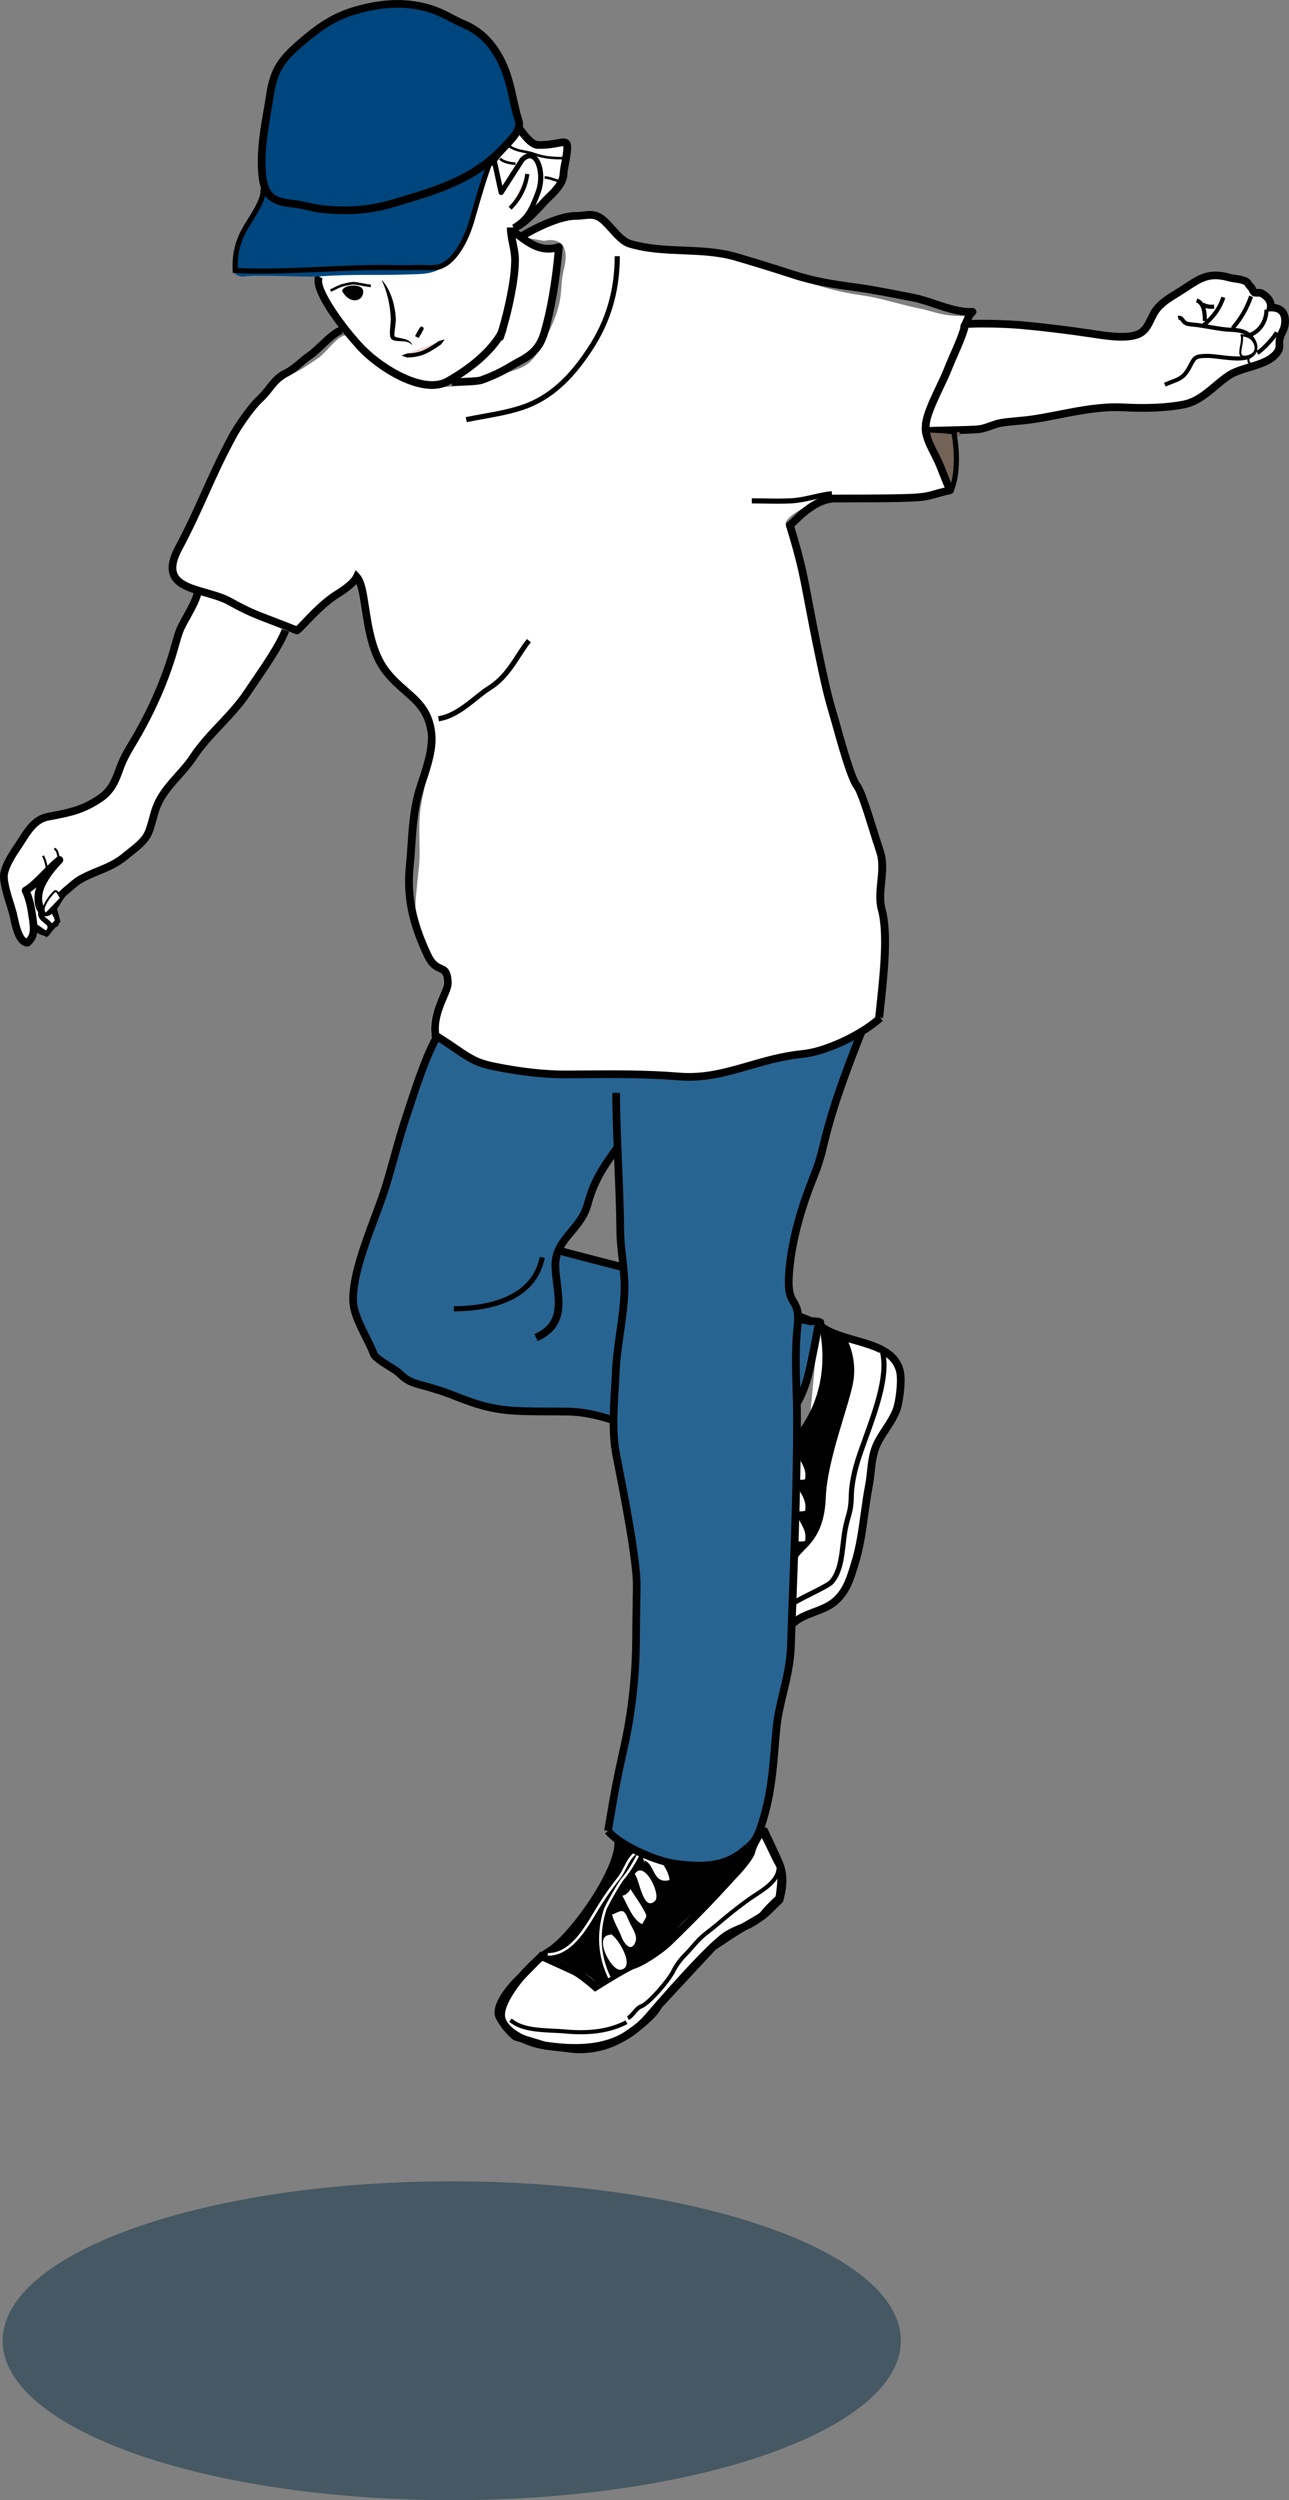<svg xmlns="http://www.w3.org/2000/svg" id="_&#x30EC;&#x30A4;&#x30E4;&#x30FC;_1" data-name="&#x30EC;&#x30A4;&#x30E4;&#x30FC;_1" viewBox="0 0 501.88 972.91"><rect x="0" y="0" width="501.88" height="972.91" fill="#808080" stroke="none"/><defs><style>      .cls-1 {        fill: #286492;      }      .cls-2 {        fill: #fff;      }      .cls-3 {        fill: #455863;      }      .cls-4 {        fill: #f1d6cf;      }      .cls-5 {        fill: #00467e;      }      .cls-6 {        fill: #736357;      }    </style></defs><g id="_&#x5DE6;&#x9774;" data-name="&#x5DE6;&#x9774;"><g><path class="cls-2" d="M210.8,761.23s9.93,4.48,12.73,5.81c2.8,1.33,8.27,6.13,8.27,6.13,0,0,12.27-7.73,14.93-8.54,2.67-.8,9.73-5.07,13.87-9.07s11.07-10.93,14.53-14.53c3.47-3.6,10.67-11.47,10.67-11.47,0,0,6.27-6.53,6.8-9.2.53-2.67,4-8,4-8l1.07.27s4.64,9.87,6,13.07c1.36,3.2-.27,12.93-.27,12.93-9.84,9.25-3.73,5.33-8.8,8.27-4.99,2.89-9.81,5.94-9.81,5.94l-7.12,4.73-21.33,22.93s-1.6,4.4-12.8,11.73c-10.33,6.76-20.8,5.07-20.8,5.07l-10.27-1.2-11.87-3.6s-3.73-3.06-6.13-7.6c-2.4-4.53,6.27-13.46,6.27-13.46l10.07-10.21Z"></path><path d="M225.84,798.99c-2.04,0-3.3-.2-3.35-.21l-10.46-1.25-12.15-3.69-.23-.19c-.16-.13-3.99-3.31-6.51-8.06-2.83-5.34,5.55-14.22,6.51-15.21l10.81-10.96.95.43c.41.18,9.98,4.5,12.76,5.82,2.29,1.09,6.08,4.2,7.76,5.63,3.07-1.92,11.94-7.38,14.36-8.11,2.44-.73,9.35-4.92,13.26-8.71,4.15-4.01,11.06-10.92,14.49-14.5,3.41-3.54,10.57-11.36,10.64-11.44,2.5-2.61,6.13-6.94,6.44-8.48.57-2.87,3.84-7.96,4.21-8.53l.58-.9,2.8.71.3.64c.19.4,4.67,9.93,6.02,13.12,1.48,3.5,0,12.73-.17,13.77l-.08.5-.37.35c-5.08,4.77-5.76,5.91-5.99,6.28-.4.66-.67.81-1.8,1.46-.32.18-.73.42-1.28.73-4.91,2.84-9.71,5.88-9.76,5.91l-6.95,4.61-21.04,22.62c-.59,1.25-3.23,5.6-13.25,12.15-7.31,4.79-14.74,5.5-18.51,5.5ZM212.77,794.63l10.13,1.19c.07.01,1.16.18,2.94.18,3.44,0,10.21-.65,16.87-5.01,10.43-6.83,12.21-10.98,12.22-11.02l.1-.25.2-.23,21.46-23.06,7.27-4.83c.08-.05,4.93-3.12,9.89-5.99.56-.32.98-.56,1.3-.75.31-.18.59-.34.73-.42.42-.68,1.3-1.99,6.12-6.54.57-3.67,1.11-9.66.29-11.61-1.03-2.42-4.01-8.82-5.33-11.64-1.11,1.85-2.59,4.55-2.88,6.02-.59,2.95-6.09,8.8-7.19,9.94-.05.05-7.23,7.9-10.67,11.47-3.46,3.59-10.4,10.54-14.57,14.57-4.1,3.96-11.38,8.5-14.48,9.42-1.8.54-9.89,5.42-14.56,8.37l-.95.6-.84-.74c-1.48-1.3-5.78-4.89-7.92-5.91-2.24-1.07-9.2-4.22-11.75-5.37l-9.34,9.47c-3.27,3.38-7.31,9.25-6.01,11.71,1.91,3.62,4.75,6.26,5.54,6.96l11.44,3.47Z"></path></g><path d="M292.47,717.84c1.11,4.33-12.49,16.01-15.34,19.47-4.25,5.19-10.02,8.71-14.12,13.93-4.07,5.18-6.86,10.06-13.37,11.69-6.48,1.61-11.37,5.91-17.23,9.14-1.66-2.94-7.02-5.45-9.88-7.04-3.41-1.9-8.39-3.74-12.2-3.72,0,0,3.6-1.47,6.53-4,2.93-2.54,10.13-12,11.47-13.87,1.33-1.87,5.73-7.73,8-13.34,2.27-5.6,4.67-11.6,4.67-11.6l1.47-2.8s22.13,9.87,27.07,9.33c4.93-.54,20.93-6.4,22.4-7.87,1.04-1.04.87-.26.68.28-.07.21-.15.39-.15.39Z"></path><path d="M224.03,798.44c-3.75,0-7.83-.33-12.31-.98-7.01-1.01-17.6-5.8-18.08-12.85-.54-7.9,12.52-22.52,19.16-26.36,8.57-4.95,27.11-30.99,26.44-41.65l2.99-.19c.76,12.01-18.38,38.92-27.93,44.44-6.49,3.75-18.1,17.31-17.67,23.55.34,4.91,9.26,9.18,15.52,10.09,19,2.75,30.43-.44,39.46-11,2.4-2.8,23.64-27.52,30.74-31.86,1.99-1.22,3.78-1.96,5.51-2.69,1.9-.79,3.69-1.55,5.62-2.87q3.32-2.27,6.62-5.51c.58-.57,1.26-1.24,2.08-2.04,1.44-5.48,1.31-9.92-.36-12.87-1.04-1.84-1.9-3.66-2.73-5.43-1.11-2.36-2.16-4.6-3.63-6.91l2.53-1.62c1.58,2.48,2.72,4.9,3.82,7.25.84,1.79,1.63,3.48,2.62,5.22,2.14,3.78,2.33,9.01.54,15.54-.07.26-.21.49-.4.68-.95.92-1.72,1.68-2.37,2.32-3.46,3.4-3.53,3.45-7.03,5.85-2.18,1.49-4.2,2.34-6.16,3.16-1.63.68-3.31,1.39-5.11,2.48-5.45,3.33-21.44,21.21-30.02,31.25-7.62,8.91-16.71,13-29.86,13Z"></path><path class="cls-2" d="M236.82,769.79c-4.05-8.42-4.65-17.38-1.77-26.64.59-1.88,5.7-10.75,6.91-12.16,2.08-2.44,3.85-5.17,5.94-9.11l.88.47c-2.12,4.01-3.94,6.79-6.06,9.29-1.13,1.34-6.16,10.05-6.71,11.81-2.8,9.01-2.22,17.73,1.72,25.91l-.9.43Z"></path><path class="cls-2" d="M213.46,761.01c-.07,0-.13,0-.2,0l.02-1c8.31.14,13.79-9.01,17.79-15.69l.76-1.26c2.74-4.53,5.64-8.71,8.63-12.44.99-1.23,1.72-2.68,2.44-4.09,1.03-2.02,2.1-4.12,3.93-5.6l.63.78c-1.66,1.35-2.64,3.26-3.66,5.28-.74,1.45-1.5,2.95-2.55,4.26-2.96,3.7-5.84,7.85-8.55,12.34l-.76,1.26c-3.87,6.45-9.7,16.18-18.46,16.18Z"></path><path d="M226.07,791.6c-1.98,0-4.05-.1-6.21-.3-1.45-.13-2.98-.21-4.6-.28-5.94-.28-12.67-.6-17.04-4.3l1.03-1.22c3.96,3.35,10.12,3.64,16.08,3.93,1.64.08,3.18.15,4.67.29,9.71.9,17.41-.25,23.55-3.51l.75,1.41c-5.04,2.67-11.04,3.99-18.23,3.99Z"></path><g id="_&#x9774;&#x3072;&#x3082;" data-name="&#x9774;&#x3072;&#x3082;"><path class="cls-2" d="M237.93,752.9c-7.36-.12-.07,14.03,3.6,13.61,6.38-.72-1.24-13.14-4-14.01"></path><path class="cls-2" d="M238.33,744.9c.43,2.64,2.63,6.03,3.61,8.7.99,2.7,3.85,6.45,5.5,2.01.95-2.55-1.64-5.84-2.49-7.91-2.09-5.07-2.36-4.54-6.22-2.8-.1.4.07-.39,0,0"></path><path class="cls-2" d="M242.33,737.71c1.81,3.14,4,9.46,7.73,11.06,1.87-3.62,2.25-2.54.18-6.24-1.46-2.62-3.28-4.99-4.81-7.49-.36,1.34-1.33,1.6-1.9,2.27"></path><path class="cls-2" d="M247.13,729.3c1.73,1.46,3.2,14.99,7.94,10.39,2.46-2.39-4.39-16.33-7.94-10.39"></path><path class="cls-2" d="M250.88,723.93c4.12,1.42,3.27,9.47,9.8,7.67-.15-3.72-4.61-9.41-7.71-12.24-2.68.93-3.54,3.6-1.54,5.6"></path></g></g><g id="_&#x53F3;&#x9774;" data-name="&#x53F3;&#x9774;"><g><path class="cls-2" d="M318.73,515.3c8.4,7.79,28.24,5.55,31.6,18.02.92,3.41.03,10.24-.76,13.58-1.27,5.41-6.07,10.37-8.31,15.46-2.24,5.1-1.91,10.34-2.95,15.71-2,10.34-2.4,20.62-5.56,30.62-1.73,5.48-3.18,10.88-8.13,14.8-4.96,3.92-12.23,4.12-16.69,9"></path><path d="M309.04,633.52l-2.21-2.02c2.72-2.98,6.29-4.33,9.74-5.63,2.63-.99,5.11-1.93,7.13-3.53,4.29-3.39,5.76-8.08,7.31-13.05l.32-1.02c1.98-6.26,2.84-12.54,3.76-19.18.51-3.68,1.03-7.49,1.76-11.27.34-1.78.54-3.61.73-5.37.37-3.49.76-7.1,2.32-10.67.97-2.2,2.37-4.36,3.74-6.45,1.87-2.86,3.79-5.82,4.48-8.75.83-3.52,1.55-9.94.77-12.85-1.77-6.58-8.94-8.62-16.52-10.78-5.39-1.53-10.97-3.12-14.65-6.53l2.04-2.2c3.15,2.92,8.38,4.41,13.43,5.85,8.05,2.29,16.38,4.66,18.59,12.88,1.06,3.92-.04,11.34-.74,14.31-.81,3.45-2.88,6.63-4.89,9.71-1.36,2.08-2.64,4.04-3.5,6.02-1.37,3.14-1.72,6.36-2.08,9.78-.2,1.82-.4,3.71-.77,5.62-.72,3.7-1.23,7.47-1.74,11.12-.89,6.47-1.81,13.17-3.87,19.67l-.32,1.02c-1.62,5.18-3.3,10.54-8.31,14.51-2.38,1.89-5.2,2.95-7.93,3.98-3.26,1.24-6.34,2.4-8.58,4.85Z"></path></g><g><path class="cls-2" d="M343.13,524.5c4.5,12.19-6.59,34.2-9.78,45.99-1.1,4.07-1.83,7.84-1.93,12.31-.1,4.86-.96,6.25-1.97,10.47-1.79,7.44-.92,16.98-5.79,22.43-1.48,1.65-12.77,6.6-14.4,8"></path><path d="M309.92,624.46l-1.3-1.52c.78-.67,2.94-1.77,6.4-3.51,3.04-1.53,7.21-3.63,7.91-4.4,3.11-3.48,3.75-8.99,4.37-14.33.3-2.58.61-5.24,1.19-7.67.28-1.15.54-2.09.78-2.94.63-2.25,1.09-3.88,1.16-7.31.08-4.03.67-7.79,1.96-12.55.83-3.09,2.22-6.91,3.68-10.95,4.16-11.47,9.33-25.74,6.12-34.43l1.88-.69c3.46,9.37-1.85,24.03-6.12,35.8-1.45,4-2.82,7.78-3.63,10.79-1.25,4.6-1.81,8.21-1.89,12.07-.08,3.68-.59,5.5-1.24,7.81-.24.83-.49,1.75-.76,2.87-.56,2.31-.86,4.91-1.15,7.43-.66,5.65-1.33,11.49-4.87,15.43-.88.98-3.94,2.56-8.5,4.85-2.51,1.26-5.36,2.7-5.99,3.24Z"></path></g><path d="M310.87,556.77c9.76-13.01,11.2-29.06,7.44-43.07l11.76,8.13s3.73,6.93,2.13,16c-1.6,9.07-10.13,30.4-10.67,44.8-.53,14.4-6.46,18.32-10.13,22.4-1.83,2.04-3.43,8.44-1.6,6.4l1.07-54.67Z"></path><g><path class="cls-2" d="M309.2,587.71c2.19,5.06,5.1,7.45,4.27,11.94-6.63,1.67-9.17-6.71-9.99-12.58,1.31-.13,3.12-.47,4.43-.12"></path><path class="cls-2" d="M309.2,575.97c2.19,5.07,5.1,7.45,4.27,11.94-6.63,1.67-9.17-6.71-9.99-12.58,1.31-.13,3.12-.47,4.43-.11"></path><path class="cls-2" d="M309.2,563.71c2.19,5.06,5.1,7.45,4.27,11.94-6.63,1.67-9.17-6.71-9.99-12.58,1.31-.13,3.12-.47,4.43-.12"></path></g></g><g><g><path class="cls-1" d="M304.33,511.7l10.8,2.4c6.73,0,3.6,1.2,3.6,1.2,0,0-2.15,11.91-3.69,18.42-2.67,11.33-7.33,16-7.33,16l-3.38-38.02Z"></path><path d="M306.5,553.06l-3.85-43.26,12.64,2.81c3.68,0,5.35.29,5.63,1.82.05.29.12,1.17-.85,1.85-.49,2.67-2.26,12.23-3.57,17.79-2.73,11.61-7.53,16.51-7.73,16.72l-2.27,2.27ZM306.01,513.61l2.84,31.99c1.47-2.45,3.37-6.43,4.73-12.22,1.31-5.56,3.1-15.21,3.56-17.73-.48-.03-1.11-.05-1.93-.05l-.41-.04-8.8-1.96Z"></path></g><path id="_&#x30D1;&#x30F3;&#x30C4;" data-name="&#x30D1;&#x30F3;&#x30C4;" class="cls-1" d="M316.53,459.1c5.8-14.36,2-14.4,18.8-56.8l-39.2,3.6-125.2-2.8c-4.8,6.4-10.69,25.76-12.6,31.35-3.07,9.01-5.51,19-8.2,27.85-3.86,12.7-13.11,31.88-12.82,44.78.15,6.78,5.76,14.66,8.02,20.8.77,2.1,8.3,5.94,9.6,7.22,5.94,5.84,7.4,3.28,23.2,9.6,16,6.4,22.43,5.36,42.4,5.6,5.49.06,5.69-1.62,14.3,1l4.1,1.2c-.57,2-.07,10.01.82,14.62,1.92,9.87,8.17,40.71,7.98,51.18-.82,45.62.78,36.88-5.6,65.6-3.2,14.4-3.54,17.86-5.6,29.6,4.77,5.78,18.95,11.84,26.4,12.8,12.31,1.58,20.3.76,28-6.4,3.6-2.68,4.62-6.34,5.95-10.69,0,0,4.02-22.97,5.25-35.81.97-10.1,5.21-20.39,5.6-31.42,1.05-29.97,2.4-58.79,2.4-89.1,0-11.67-1.11-23.97.18-35.56,1.31-11.74-3.94-7.19-3.38-19.02.61-12.91,4.64-26.92,9.6-39.2ZM233.53,490.9l-15.6-5.4s9.8-12.6,10.8-18.8c1-6.2,10.6-20,10.6-20,0,0,2,18,2.2,18.6.2.6,1.8,27.6,1.8,27.6l-9.8-2Z"></path></g><g><path d="M237.89,553.94c-5.48-1.67-10.55-3.05-17.18-3.13-2.86-.04-5.45-.04-7.82-.05-14.08-.05-21.15-.07-35.12-5.66-6.41-2.56-10.42-3.65-13.35-4.44-4.37-1.18-6.57-1.77-10.35-5.49-.34-.33-1.66-1.16-2.83-1.89-3.89-2.43-6.49-4.16-7.13-5.88-.73-1.98-1.83-4.18-3.01-6.51-2.46-4.89-5-9.94-5.1-14.78-.21-9.42,4.43-21.88,8.53-32.88,1.67-4.48,3.24-8.71,4.36-12.37,1.04-3.41,2.01-6.91,3.05-10.62,1.61-5.75,3.27-11.71,5.16-17.27.26-.78.61-1.83,1.01-3.07,2.63-8.04,7.53-23,11.8-28.7l2.4,1.8c-3.98,5.31-8.96,20.52-11.35,27.83-.41,1.26-.76,2.31-1.03,3.1-1.87,5.49-3.52,11.4-5.11,17.11-1.04,3.73-2.02,7.25-3.07,10.69-1.14,3.75-2.73,8.02-4.42,12.55-4,10.74-8.54,22.91-8.34,31.76.09,4.16,2.48,8.91,4.79,13.49,1.21,2.41,2.35,4.68,3.14,6.83.4.93,4.11,3.25,5.9,4.37,1.77,1.11,2.8,1.76,3.34,2.29,3.22,3.16,4.92,3.62,9.03,4.73,3,.81,7.11,1.92,13.68,4.55,13.44,5.37,19.88,5.39,34.01,5.44,2.38,0,4.97.02,7.85.05,7.02.08,12.53,1.59,18.02,3.26l-.87,2.87Z"></path><path d="M209.34,521.87l-1.22-2.74c9.21-4.08,8.31-11.17,7.27-19.38-.28-2.21-.57-4.49-.65-6.74-.23-6.6,3.21-10.72,6.54-14.7,2.44-2.92,4.96-5.94,6.06-10.02,2.57-9.57,6.3-15,12.17-23.07l2.43,1.76c-5.84,8.02-9.26,13.01-11.7,22.09-1.27,4.72-4.01,8-6.66,11.17-3.24,3.87-6.03,7.22-5.84,12.67.07,2.11.35,4.32.62,6.46,1.04,8.21,2.22,17.51-9.03,22.5Z"></path><path d="M176.73,510.3v-2c11.06-.04,30.12-2.58,33.42-19.19l1.96.39c-3.57,18.01-23.7,20.77-35.38,20.81Z"></path><path d="M316.13,515.91c-.45-.29-3.01-1.31-4.71-1.99-.73-.29-1.44-.58-2.06-.83l1.13-2.78c.61.25,1.31.53,2.03.82,4.39,1.75,5.17,2.11,5.6,2.56l-2.17,2.07c.09.1.17.14.17.15Z"></path><path d="M242.75,494.75c-4.02-1.06-8.21-2.13-11.97-3.1-7.3-1.88-11.49-2.95-12.56-3.34l1.02-2.82c1,.36,6.23,1.7,12.29,3.26,3.76.97,7.96,2.04,11.98,3.1l-.76,2.9Z"></path><path d="M272.24,727.49c-2.88,0-5.96-.27-9.3-.69-7.37-.95-22.11-6.96-27.37-13.34l2.31-1.91c4.28,5.19,17.95,11.31,25.43,12.27,11.58,1.48,19.28.97,26.79-6.01l2.04,2.2c-6.05,5.62-12.28,7.48-19.91,7.48Z"></path><path d="M238.21,712.76l-2.96-.52c.5-2.86.9-5.22,1.27-7.38,1.11-6.6,1.92-11.36,4.35-22.29l.65-2.92q4.43-19.88,4.63-40.86c.05-5.54.12-12.43.28-21.52.17-9.45-5.13-36.48-7.4-48.03l-.56-2.84c-1.62-8.37-1.09-17.23-.58-25.81.13-2.15.26-4.29.35-6.39.24-5.41.99-10.7,1.71-15.83.72-5.07,1.46-10.31,1.68-15.57.19-4.44-.28-8.56-.78-12.92-.4-3.48-.81-7.08-.84-10.81-.08-8.44-.45-17.55-.82-26.37-.4-9.82-.78-19.1-.78-27.42h3c0,8.25.38,17.5.78,27.29.36,8.84.74,17.98.82,26.47.03,3.57.43,7.09.82,10.49.49,4.29.99,8.72.8,13.39-.23,5.4-.98,10.72-1.71,15.86-.72,5.05-1.46,10.28-1.69,15.54-.09,2.12-.22,4.27-.35,6.44-.5,8.39-1.02,17.06.53,25.05l.55,2.84c2.48,12.62,7.63,38.89,7.45,48.66-.16,9.08-.23,15.96-.28,21.49q-.21,21.29-4.7,41.48l-.65,2.92c-2.41,10.85-3.17,15.34-4.32,22.14-.36,2.16-.77,4.53-1.27,7.4Z"></path><path d="M292.03,720.11l-1.79-2.41c3.08-2.29,4.05-5.46,5.27-9.47l.14-.46c3-9.8,3.72-18.38,4.55-28.3.2-2.34.4-4.73.63-7.21.44-4.6,1.56-9.3,2.64-13.85,1.35-5.66,2.74-11.51,2.95-17.48.21-5.88.42-11.71.64-17.52.9-24.27,1.76-47.19,1.76-71.53,0-3.65-.11-7.44-.22-11.11-.24-8.15-.49-16.57.41-24.62.61-5.49-.26-6.96-1.28-8.66-1.13-1.89-2.41-4.03-2.11-10.27.69-14.66,5.66-29.67,9.71-39.69,2.13-5.27,2.95-8.61,3.99-12.85,1.79-7.3,4.25-17.29,14.81-43.94l2.79,1.11c-10.48,26.46-12.91,36.34-14.68,43.55-1.07,4.36-1.91,7.8-4.12,13.26-3.96,9.8-8.82,24.47-9.49,38.71-.25,5.34.69,6.92,1.69,8.59,1.18,1.98,2.41,4.03,1.68,10.53-.87,7.84-.63,16.16-.39,24.2.11,3.69.22,7.51.22,11.2,0,24.4-.86,47.35-1.76,71.64-.22,5.81-.43,11.64-.64,17.51-.22,6.27-1.65,12.27-3.03,18.07-1.11,4.65-2.16,9.05-2.58,13.44-.24,2.46-.44,4.84-.63,7.17-.81,9.68-1.58,18.83-4.67,28.93l-.14.46c-1.28,4.18-2.48,8.12-6.35,11Z"></path></g><path class="cls-2" d="M17.23,340.8l-7.26,5.75,3.36,13.65,4.7,3.2,4.4-5s-4.3-16.8-5.3-17.3"></path><path d="M18.2,364.73l-5.75-3.91-3.61-14.65,7.77-6.15.65.82.32-.63c.46.23,1.41.7,5.82,17.95l.13.51-5.33,6.06ZM14.21,359.59l3.65,2.49,3.47-3.94c-1.68-6.52-3.66-13.49-4.57-15.69l-5.67,4.49,3.12,12.66Z"></path><path class="cls-2" d="M111.4,244.24l1.87-9.07-26.4-12.27-8.8,5.33-.93,1.47c-.39,4.49-5.92,12.08-7.33,16.13-1.14,3.26-1.92,6.6-2.99,9.98-3.21,10.15-7.43,19.78-12.87,29.4-2.75,4.87-5.48,8.68-7.34,13.96-1.58,4.49-3.17,8.37-7.2,11.2-7.2,5.07-12.82,5.93-20.8,7.47-5.85,1.12-8.69,7.21-11.87,11.88-2.12,3.12-5.6,8.46-5.2,12.12.53,4.91,2.35,9.26,3.51,13.64.75,2.82,1.82,11.03,5.63,11.38,2.99-2.48,2.62-5.55,2.05-9.55-.5-3.53-1.11-7.37-2.75-10.75,3.99-2.27,8.63-8.18,13.16-11.91h0c-3.28,3.37-7.05,8.11-8,12.67-.98,4.68,1.29,11.09,5.71,5.69,1.64-2.01,2.08-4.1,4.61-6.19,1.79-1.47,3.89-3.48,5.86-4.61,5.82-3.35,11.87-4.32,17.44-8.99,2.7-2.26,6.64-4.94,8.39-7.92,1.73-2.96,2.35-7.37,3.59-10.75,3.05-8.3,9.76-12.76,14.49-19.92,6.1-9.24,15.04-15.97,21.17-25.24,4-6.06,11.94-16.86,14.74-24.06"></path><path d="M10.67,368.35s-.09,0-.14,0c-4.29-.39-5.66-6.68-6.56-10.84-.14-.65-.26-1.21-.38-1.65-.35-1.34-.77-2.66-1.21-4.06-.97-3.09-1.97-6.28-2.35-9.8-.42-3.89,2.52-8.82,5.45-13.13.53-.77,1.04-1.58,1.56-2.4,2.7-4.24,5.75-9.05,11.26-10.1l1.26-.24c7.2-1.38,12.41-2.37,18.96-6.98,3.65-2.57,5.11-6.11,6.65-10.47,1.42-4.04,3.32-7.22,5.34-10.58.69-1.16,1.41-2.35,2.12-3.61,5.4-9.57,9.57-19.09,12.75-29.12.45-1.41.85-2.84,1.24-4.22.54-1.91,1.09-3.88,1.76-5.8.59-1.69,1.79-3.85,3.05-6.13,1.87-3.38,3.99-7.2,4.2-9.64.02-.24.1-.47.23-.68l.93-1.47c.12-.19.29-.36.49-.48l8.8-5.33c.43-.26.96-.29,1.41-.08l26.4,12.27c.63.29.98.98.84,1.66l-1.87,9.07-2.94-.61,1.63-7.9-24.6-11.43-7.82,4.74-.56.88c-.4,3.01-2.5,6.79-4.53,10.45-1.2,2.17-2.34,4.22-2.84,5.66-.64,1.83-1.16,3.67-1.71,5.62-.4,1.41-.81,2.86-1.27,4.31-3.24,10.23-7.49,19.94-12.99,29.69-.72,1.28-1.45,2.49-2.15,3.68-1.93,3.23-3.76,6.29-5.08,10.04-1.66,4.71-3.38,8.85-7.75,11.93-7.08,4.98-12.83,6.08-20.12,7.47l-1.26.24c-4.24.81-6.81,4.86-9.29,8.77-.54.85-1.07,1.68-1.61,2.48-1.45,2.13-5.31,7.8-4.95,11.12.35,3.23,1.3,6.27,2.23,9.22.43,1.37.87,2.79,1.24,4.19.12.47.26,1.08.41,1.78.49,2.26,1.59,7.29,3.37,8.31,1.7-1.79,1.49-3.96.97-7.67-.52-3.66-1.11-7.21-2.62-10.3-.35-.71-.08-1.57.61-1.96,2.18-1.24,4.65-3.74,7.27-6.39,1.85-1.87,3.76-3.81,5.68-5.38.61-.51,1.52-.44,2.06.14.54.59.53,1.49-.03,2.06-4.2,4.31-6.9,8.55-7.6,11.93-.57,2.72.21,5.52,1.02,5.91.25.12.99-.18,2.05-1.48.54-.66.95-1.36,1.38-2.1.77-1.33,1.65-2.83,3.44-4.31.45-.37.92-.77,1.4-1.19,1.44-1.24,3.08-2.65,4.67-3.57,2.35-1.35,4.73-2.33,7.03-3.27,3.58-1.47,6.97-2.86,10.2-5.56.59-.5,1.25-1.02,1.92-1.55,2.3-1.82,4.91-3.89,6.13-5.98.98-1.67,1.6-4.01,2.21-6.27.38-1.43.78-2.91,1.27-4.24,1.98-5.39,5.45-9.26,8.8-13,2.02-2.25,4.1-4.58,5.85-7.23,3.12-4.72,6.99-8.83,10.73-12.8,3.66-3.89,7.45-7.91,10.44-12.44.82-1.25,1.81-2.69,2.89-4.27,4.03-5.88,9.54-13.94,11.7-19.51l2.8,1.09c-2.29,5.89-7.69,13.77-12.02,20.11-1.07,1.56-2.05,2.99-2.86,4.23-3.14,4.75-7.01,8.86-10.76,12.84-3.65,3.88-7.43,7.89-10.41,12.4-1.87,2.83-4.03,5.24-6.12,7.58-3.31,3.69-6.43,7.18-8.22,12.04-.44,1.21-.8,2.56-1.19,3.98-.66,2.45-1.33,4.99-2.52,7.01-1.51,2.58-4.35,4.83-6.86,6.81-.66.52-1.29,1.02-1.86,1.5-3.59,3-7.35,4.55-10.98,6.04-2.31.95-4.5,1.85-6.67,3.1-1.35.77-2.8,2.03-4.21,3.24-.5.43-.98.85-1.45,1.23-1.38,1.14-2.05,2.29-2.76,3.5-.47.81-.96,1.64-1.65,2.48-2.43,2.97-4.42,2.88-5.67,2.29-2.58-1.23-3.39-5.75-2.67-9.23.12-.55.27-1.11.45-1.66-.76.67-1.51,1.27-2.25,1.78,1.29,3.14,1.85,6.51,2.34,9.96.55,3.86,1.12,7.86-2.58,10.92-.27.22-.61.34-.96.34Z"></path><g><path class="cls-4" d="M16.73,333.04c.94,1.58,1.15,3.2,1.6,4.93"></path><path d="M17.94,338.07c-.1-.4-.2-.79-.29-1.18-.3-1.28-.57-2.48-1.27-3.65l.69-.41c.76,1.27,1.05,2.54,1.36,3.88.09.38.18.77.28,1.16l-.77.2Z"></path></g><path d="M22.47,334.18c-.03-.16-.06-.34-.09-.53-.19-1.13-.45-2.67-1.39-3.04l.29-.75c1.37.53,1.67,2.34,1.89,3.65.03.18.06.35.09.51l-.79.15Z"></path><path class="cls-2" d="M17.67,355.3c-2.4-1.22,2-7.08,3.6-8.4.72-.6,1.48.73,2.27,2.27"></path><path d="M17.48,355.66c-.52-.27-.84-.73-.9-1.35-.26-2.4,3.23-6.72,4.43-7.71.31-.25.61-.26.81-.22.76.16,1.36,1.23,2.07,2.61l-.71.36c-.32-.63-1.07-2.1-1.52-2.19-.02,0-.06-.01-.14.05-1.35,1.11-4.35,5.11-4.15,7.01.04.35.19.58.47.73l-.36.71Z"></path><path d="M18.29,364.25c-2.11,0-3.74-1.19-5.17-2.24-.32-.23-.63-.46-.96-.68l1.13-1.65c.34.23.68.48,1.01.72,1.18.86,2.29,1.68,3.58,1.83.47-.63.69-1.16.65-1.54-.06-.53-.7-1.03-1.38-1.57-1.16-.91-2.76-2.17-2.19-4.46l1.94.48c-.23.94.25,1.43,1.49,2.4.93.73,1.99,1.56,2.14,2.94.11,1.03-.35,2.15-1.41,3.41l-.29.35h-.46s-.05,0-.07,0Z"></path><path class="cls-2" d="M377.13,126.1c5.29-2.27,15.09-.13,20.79.4,8.63.8,17.61,1.89,26.42,3.2,5.15.77,15.5,2.69,20-.3,2.86-1.9,3.68-5.76,5.57-8.49,2.22-3.21,5.66-5.17,8.82-7.11,7.56-4.66,10.8-8.4,20.01-5.81,1.55.44,3.25.44,4.79.9,3.03.9,1.83,1.29,3.6,2.82.28.24.65,1.52,1.2,2.02.39.35,2.22-.03,2.89.35,2.06,1.17,3.96,3.01,3.55,5.56,4.37-.07,6.16,2.58,5.47,6.86-.31,1.92-1.51,3.25-1.93,5.22-.41,1.92.3,3.25-.69,4.89-3.51,5.81-13.81,5.88-19.19,9.49-5.84,3.91-10.38,9.87-17.61,11.29-7.24,1.42-15.84,1.5-23.29,1.11-12.43-.65-24.26,3.06-35.94,4.71-3.88.55-7.82.67-11.66,1.29-2.85.46-5.52,1.98-8.29,2.42-4.4.7-24.71-1.53-27.93,1.81"></path><path d="M360.24,169.89c-2.25-.22-3.74-.36-3.68-1.94.06-1.58,1.34-1.63,4.77-1.77,2.02-.08,4.71-.15,7.55-.21,5.08-.12,10.83-.25,12.54-.52,1.24-.2,2.49-.65,3.82-1.12,1.42-.51,2.9-1.04,4.47-1.29,2.11-.34,4.27-.53,6.35-.72,1.76-.16,3.58-.32,5.33-.57,3.59-.51,7.29-1.23,10.87-1.93,8.17-1.6,16.6-3.25,25.35-2.79,8.98.47,16.9.09,22.92-1.09,4.57-.89,8.02-3.79,11.67-6.86,1.71-1.44,3.48-2.92,5.39-4.2,2.29-1.54,5.34-2.47,8.29-3.36,4.24-1.29,8.61-2.62,10.45-5.66.35-.59.36-1.06.34-2.01-.02-.69-.03-1.48.17-2.42.24-1.12.68-2.04,1.07-2.86.38-.8.72-1.5.84-2.28.2-1.26.25-2.99-.65-4.03-.65-.75-1.77-1.13-3.32-1.09l-1.79.03.29-1.77c.23-1.45-.69-2.79-2.74-3.98-.19-.04-.63-.04-.91-.03-.88,0-1.69,0-2.31-.55-.55-.49-.88-1.21-1.15-1.78-.06-.12-.11-.24-.16-.33-.74-.66-1.06-1.19-1.28-1.55-.19-.31-.28-.45-1.64-.85-.68-.2-1.44-.31-2.24-.42-.83-.12-1.69-.24-2.54-.48-7.1-2-10.08-.04-15.49,3.51-1.03.67-2.12,1.39-3.32,2.13l-.74.46c-2.83,1.74-5.76,3.53-7.63,6.23-.6.86-1.09,1.88-1.61,2.96-1.06,2.2-2.16,4.47-4.36,5.93-4.62,3.07-13.7,1.67-19.71.74l-1.34-.2c-8.86-1.32-17.72-2.4-26.34-3.19-6.62-.61-24.4-1.26-29.14.78l-1.18-2.76c6.08-2.61,26.78-1.36,30.61-1.01,8.67.8,17.59,1.88,26.5,3.21l1.35.21c4.87.75,13.95,2.15,17.59-.27,1.51-1.01,2.39-2.82,3.32-4.74.55-1.13,1.12-2.3,1.84-3.35,2.23-3.22,5.58-5.28,8.53-7.08l.74-.45c1.18-.73,2.25-1.43,3.25-2.09,5.54-3.63,9.53-6.26,17.95-3.89.66.19,1.38.29,2.14.39.87.12,1.77.25,2.67.51,2.13.63,2.73,1.15,3.35,2.17.18.29.33.54.8.95.36.31.56.73.79,1.22.08.16.19.41.3.6.14,0,.3,0,.43,0,.81,0,1.65,0,2.34.39,2.55,1.46,4.04,3.35,4.32,5.45,2.14.29,3.39,1.23,4.1,2.04.92,1.06,1.89,3.04,1.34,6.47-.19,1.22-.68,2.22-1.1,3.11-.35.73-.68,1.42-.85,2.19-.13.6-.12,1.15-.1,1.73.02,1.06.05,2.26-.77,3.62-2.43,4.02-7.37,5.53-12.15,6.98-2.86.87-5.57,1.69-7.49,2.98-1.77,1.19-3.48,2.62-5.13,4.01-3.78,3.18-7.7,6.46-13.03,7.5-6.34,1.24-14.3,1.62-23.66,1.14-8.38-.44-16.64,1.18-24.62,2.74-3.62.71-7.36,1.44-11.03,1.96-1.83.26-3.69.43-5.49.59-2.03.18-4.14.37-6.15.69-1.29.21-2.57.67-3.93,1.15-1.4.5-2.85,1.02-4.37,1.26-1.9.3-7.51.43-12.94.56-3.01.07-6.54.15-8.64.26l-.06.66Z"></path><path d="M453.86,150.43l-.66-1.46c1.11-.5,2.08-.87,2.93-1.19,2.82-1.07,4.37-1.66,6.29-5.26l.38-.71c1.75-3.32,2.22-3.95,6.7-4.11,1.53-.06,3.56.19,5.71.45,4.34.52,9.74,1.17,11.79-.71.65-.59.98-1.32,1-2.16.03-1.26-.67-2.76-1.82-3.92-1.94-1.96-4.33-2.08-7.09-2.23-.96-.05-1.96-.1-2.97-.24-1.84-.25-3.72-.57-5.54-.88-1.45-.25-2.91-.49-4.36-.71-.38-.06-.84-.1-1.32-.14-1.17-.1-2.5-.22-3.4-.62-.81-.36-1.26-.96-1.63-1.44-.48-.64-.58-.7-.96-.62l-.35-1.56c1.43-.32,2.09.57,2.58,1.21.29.39.57.75,1,.94.65.29,1.84.4,2.89.49.51.05,1,.09,1.42.15,1.46.22,2.93.47,4.39.71,1.81.31,3.68.62,5.49.87.94.13,1.9.18,2.84.23,2.83.15,5.76.3,8.14,2.7,1.47,1.48,2.32,3.38,2.28,5.08-.03,1.28-.55,2.42-1.52,3.31-2.59,2.38-8.15,1.71-13.06,1.12-2.09-.25-4.08-.49-5.46-.44-3.7.13-3.76.25-5.34,3.26l-.38.72c-2.2,4.13-4.16,4.87-7.13,6-.83.32-1.78.67-2.84,1.15Z"></path><path d="M471.63,120.18c-1.34,0-2.58-.33-3.7-.99l.81-1.38c1.13.66,2.44.9,3.88.7l.22,1.58c-.41.06-.82.09-1.22.09Z"></path><path d="M469.26,127.1l-1.06-1.2c3.51-3.12,5.72-5.71,7.37-10.46l1.51.53c-1.76,5.06-4.2,7.91-7.82,11.14Z"></path><path d="M480.54,128.23l-1.21-1.05c3.16-3.62,5.27-7.25,7.05-12.15l1.5.55c-1.86,5.09-4.05,8.87-7.35,12.65Z"></path><path d="M486.58,131.26l-.51-1.52c3.75-1.25,6.2-4.88,6.25-9.25l1.6.02c-.06,5.06-2.94,9.28-7.35,10.75Z"></path><path d="M489.87,138.03l-.69-1.45c1.75-.83,6.36-5.84,7.22-7.62l1.44.7c-1.02,2.1-5.88,7.38-7.98,8.38Z"></path><path d="M468.33,124.91c-.02-3.14-.35-6.46-2.66-7.25l.51-1.51c3.69,1.25,3.73,6.32,3.74,8.75h-1.6Z"></path><path d="M487.48,142.2c-.68-.09-1.28-.51-1.59-1.12-.31-.6-.31-1.28,0-1.86l.71.37c-.18.35-.18.76,0,1.12.2.38.57.64.99.7l-.11.79Z"></path><path class="cls-2" d="M483.53,130.7c.6,3.5-2.8,9,2,8,4.96-1.03,3.66-5.65,1.1-7.3-1.4-.9-3.6-1-3.6-1"></path><path d="M484.52,139.22c-.63,0-1.11-.16-1.45-.49-.84-.82-.56-2.36-.23-4.15.24-1.3.48-2.65.3-3.76-.08,0-.13,0-.13,0l.04-.8c.09,0,2.32.12,3.8,1.06,1.69,1.08,2.72,3.21,2.4,4.94-.17.9-.86,2.51-3.63,3.08-.41.08-.77.13-1.09.13ZM483.97,130.91c.14,1.2-.11,2.58-.34,3.81-.27,1.5-.53,2.91,0,3.44.3.29.91.35,1.82.16,1.74-.36,2.78-1.21,3.01-2.45.26-1.41-.64-3.22-2.04-4.13-.73-.47-1.73-.71-2.45-.83Z"></path><path class="cls-6" d="M360.38,168.39c1.86-.22,10.41.32,12.17,1,3.59,1.39-.38-3.69,0,0,.6,5.84-.84,14.25-2.07,19.46-3.44-2.67-11.76-16.3-10.85-21.28.56-.34-3.58-8.68,1.42-.18"></path><path class="cls-2" d="M341.13,395.97l-1.25,1.05c-7.53,6.31-20.75,12.15-28.75,12.95-18.55,1.85-31.02,10.21-48.4,8.8-14.53-1.18-28.7-.89-43.6-.8-9.5.06-19.54-1.29-28.82-3.2-9.17-1.9-10.78-4.8-22.38-12-1.33-9.07,4.92-16.77,4.8-20.53-.27-8.27-4.16-2.57-8-10.93-4.52-9.83-3.07-20.13-1.6-34.13.83-7.96-.81-16.81,1.2-26,1.6-7.32,2.97-17.5,2-26-1.46-12.76-10.32-14.71-17.6-24-9.18-11.71-7.2-32.27-11.47-36.8-1.13,2.41-5.22,5.26-7.73,6.8-7.2,4.4-14.96,14.32-15.6,14-12.8-6.27-13.42-5.51-23.33-9.73-13.47-5.73-29.38-4.7-21.47-20.53,8.8-17.6,14.88-29.69,23.6-46,2.15-4.02,6.29-10.98,9.6-14,3.75-3.42,6.78-7.07,11.2-9.2,3.92-1.89,6.8-3.96,10.4-6.4,3.06-2.07,7.25-8.38,10.4-8.8,0,0,13.6,14,22,17.2,8.4,3.2,21.6,4.4,34.4-.4,12.8-4.8,14.85-3.02,20.4-13.2,9.6-17.6,6.31-20.82,8.4-29.2,3.6-14.4-7.6-11.2-7.6-11.2l-7.2-1.2c6.4-5.6,13.74-8.01,22-8,3.45,0,1.87-1.79,4.8-.27,3.84,2,8.8,11.87,26,12.67,18.8.88,15.76-1.19,29.2,2.8,9.41,2.79,16.31,6.44,26,9.6,7.86,2.57,14.69,4.51,22.8,5.6,7.47,1.01,15.31,3.76,22.8,5.2,5.17.99,8.99,3.31,18.8,2.8-1.77,1.45-2.19,2.24-3.2,3.73v.8c-1.58,5.34-4.05,10-6.27,15.6-2.27,5.72-6.04,12.35-8,18.4-2.14,6.63.27,10.4,3.28,16.42,2.08,4.15,2.64,6.69,5.38,12.78h0c-12.93,2.8-28.42,1.83-41.6,3.07-12.8,1.2-22,8.4-20.8,10.53,6.4,20.8,5.29,21.73,12,53.6,3.2,15.2,4,16.56,5.6,22.4,3.91,14.25,6.72,22.96,8.4,25.2,2.4,3.2,5.66,15.37,9.2,26,2.35,7.08-1.35,15.28.62,22.47,2.9,10.54.08,30.55-1.02,41.93"></path><g><path d="M268.29,420.56c-1.33,0-2.69-.05-4.08-.16-12.73-1.03-25.09-.94-38.17-.83l-5.3.04c-8.67.08-18.48-1.03-29.13-3.24-6.8-1.4-9.68-3.38-14.9-6.95-2.06-1.41-4.62-3.16-7.96-5.24l-.59-.37-.1-.69c-.91-6.17,1.44-11.71,3.16-15.76.85-2.01,1.66-3.9,1.62-4.94-.11-3.39-.66-3.63-1.98-4.2-1.61-.7-3.82-1.66-5.88-6.16-4.5-9.78-8.45-20.83-6.93-35.32.26-2.49.43-5.03.61-7.72.39-5.85.8-11.9,2.2-18.28.52-2.38,1.37-4.97,2.27-7.72,1.85-5.65,3.95-12.05,3.32-17.55-.9-7.9-4.73-11.25-9.58-15.49-2.43-2.12-5.18-4.53-7.71-7.76-5.66-7.22-7.22-17.38-8.47-25.55-.57-3.69-1.11-7.22-1.94-9.41-1.93,2.15-4.93,4.15-6.83,5.32-4.47,2.73-9.33,7.84-12.24,10.89-2.98,3.13-3.52,3.7-4.7,3.22-4.11-1.65-7.27-2.85-9.8-3.82-6.38-2.44-9.58-3.66-16.37-7.46-2.56-1.44-5.89-2.39-9.1-3.3-5.91-1.69-11.49-3.28-13.42-7.83-1.28-3.02-.65-6.84,1.93-11.68,4.18-7.83,7.23-14.61,10.18-21.16,3.05-6.77,6.2-13.76,10.62-22.05,2.16-4.03,7.56-11.96,11.11-15.2,1.34-1.22,2.46-2.64,3.54-4,1.86-2.35,3.77-4.77,6.82-6.24,2.19-1.06,3.86-2.47,5.62-3.97,1.22-1.03,2.47-2.1,3.97-3.12,1-.68,2.46-2.05,4-3.5,3.13-2.95,6.37-6.01,8.87-6.34l.4,2.97c-1.54.21-4.95,3.42-7.21,5.55-1.63,1.54-3.17,2.99-4.37,3.8-1.36.92-2.55,1.94-3.71,2.92-1.83,1.56-3.72,3.16-6.26,4.39-2.42,1.17-4.05,3.22-5.77,5.4-1.16,1.46-2.35,2.97-3.87,4.36-3.27,2.98-8.48,10.64-10.49,14.4-4.38,8.19-7.51,15.14-10.53,21.86-2.97,6.59-6.04,13.41-10.26,21.34-2.13,3.99-2.72,6.96-1.81,9.1,1.37,3.23,6.28,4.63,11.48,6.12,3.38.97,6.87,1.96,9.74,3.57,6.6,3.7,9.54,4.82,15.98,7.28,2.39.91,5.33,2.04,9.11,3.54.52-.5,1.38-1.39,2.15-2.21,3.2-3.36,8.04-8.44,12.85-11.38,3.69-2.26,6.44-4.62,7.16-6.16l.94-2,1.51,1.61c2.07,2.2,2.78,6.85,3.69,12.75,1.2,7.82,2.69,17.56,7.87,24.16,2.36,3,4.88,5.21,7.33,7.35,4.91,4.29,9.55,8.35,10.58,17.41.7,6.15-1.5,12.88-3.45,18.82-.87,2.67-1.7,5.19-2.19,7.43-1.35,6.17-1.75,12.1-2.14,17.84-.18,2.72-.35,5.28-.62,7.83-1.44,13.76,2.35,24.36,6.67,33.75,1.59,3.46,3.06,4.09,4.35,4.66,2.12.92,3.62,1.95,3.78,6.86.06,1.71-.79,3.7-1.86,6.21-1.6,3.76-3.57,8.4-3.04,13.47,3.11,1.95,5.51,3.59,7.47,4.93,5.07,3.47,7.61,5.21,13.82,6.49,10.44,2.16,20.06,3.24,28.51,3.17l5.3-.04c13.15-.1,25.57-.2,38.43.84,9.72.79,17.95-1.59,26.67-4.11,6.61-1.91,13.44-3.89,21.46-4.69,7.94-.79,20.73-6.57,27.94-12.61l1.25-1.05,1.93,2.3-1.25,1.04c-7.59,6.36-21.13,12.45-29.57,13.3-7.75.77-14.45,2.71-20.93,4.58-7.77,2.25-15.17,4.38-23.66,4.38Z"></path><path d="M343.82,396.12l-2.99-.29c.16-1.63.35-3.45.56-5.38,1.23-11.5,2.92-27.25.51-36.01-1.03-3.75-.63-7.66-.25-11.45.39-3.9.77-7.59-.35-10.94-1-2.99-1.97-6.1-2.91-9.1-2.21-7.07-4.5-14.38-6.07-16.48-1.74-2.32-4.4-10.24-8.65-25.7-.37-1.36-.7-2.48-1.03-3.59-1.1-3.71-2.13-7.22-4.59-18.9-2.31-10.96-3.67-18.17-4.77-23.97-2.07-10.93-3.02-15.92-7.19-29.5-.21-.68.09-1.41.7-1.75.15-.1.73-.68,1.25-1.18,3.12-3.05,9.62-9.4,17.07-9.4,32.78-.01,33.65-.26,38.5-1.65,1.08-.31,2.37-.68,4.2-1.11-.9-2.08-1.53-3.72-2.11-5.2-.77-2-1.44-3.72-2.51-5.85l-.72-1.42c-2.69-5.28-4.81-9.45-2.65-16.13,1.18-3.66,2.99-7.48,4.74-11.17,1.22-2.58,2.38-5.02,3.29-7.32.8-2.03,1.64-3.94,2.45-5.78,1.4-3.2,2.73-6.23,3.71-9.48v-.58c0-.3.09-.59.26-.84.28-.42.53-1.03.8-1.67.19-.47.4-.98.66-1.49-4.06-.36-8.17-1.74-12.17-3.08-2.93-.98-5.69-1.91-8.34-2.42-1.43-.27-2.86-.55-4.29-.83-6-1.17-12.2-2.39-18.21-3.19-8.12-1.09-16.08-2.29-24.14-4.92-8.83-2.88-16.14-5.08-22.3-6.9-6.48-1.92-13.5-2.21-20.28-2.48-7.09-.29-14.43-.59-21.33-2.72-2.83-.87-5.21-3.53-7.52-6.1-1.6-1.79-3.26-3.63-4.73-4.4-1.6-.83-3-.67-4.93-.46-.94.11-2.02.23-3.18.22h-.01c-7.74,0-20.03,7.46-20.15,7.54l-1.57-2.56c.53-.33,13.14-7.98,21.72-7.98h.04c1,0,1.92-.1,2.82-.21,2.09-.24,4.24-.48,6.65.77,1.95,1.02,3.71,2.98,5.58,5.06,2.03,2.27,4.14,4.61,6.17,5.24,6.53,2.02,13.66,2.31,20.57,2.59,6.97.28,14.18.58,21.02,2.61,6.18,1.83,13.51,4.03,22.38,6.93,7.81,2.55,15.62,3.73,23.61,4.8,6.09.82,12.34,2.04,18.38,3.22,1.43.28,2.86.56,4.28.83,2.84.55,5.83,1.55,8.73,2.52,4.72,1.59,9.59,3.22,14.05,2.99.68-.04,1.24.35,1.48.96.23.61.05,1.29-.45,1.7-.83.68-1.28,1.76-1.75,2.91-.25.6-.51,1.22-.83,1.79v.38c0,.14-.02.29-.06.42-1.04,3.52-2.43,6.69-3.9,10.04-.8,1.82-1.62,3.7-2.41,5.68-.95,2.4-2.12,4.88-3.37,7.5-1.71,3.61-3.47,7.33-4.6,10.81-1.78,5.5-.18,8.64,2.47,13.85l.73,1.44c1.13,2.25,1.82,4.04,2.62,6.11.71,1.82,1.51,3.89,2.79,6.73.19.41.17.89-.03,1.29s-.58.69-1.02.79c-2.73.59-4.43,1.08-5.79,1.47-5.31,1.52-6.12,1.75-39.32,1.77-6.24,0-12.14,5.78-14.98,8.55-.36.35-.65.64-.89.86,3.98,13.02,4.94,18.08,6.98,28.87,1.1,5.78,2.46,12.98,4.76,23.91,2.44,11.57,3.45,15.02,4.53,18.67.33,1.12.67,2.26,1.05,3.64,3.97,14.47,6.71,22.78,8.15,24.7,1.88,2.51,4.04,9.4,6.53,17.38.93,2.99,1.9,6.08,2.89,9.05,1.32,3.96.89,8.14.49,12.19-.37,3.68-.72,7.15.16,10.35,2.56,9.31.84,25.39-.42,37.13-.21,1.92-.4,3.73-.56,5.35Z"></path><path d="M170.88,280.69l-.29-1.98c5.25-.78,9.92-4.52,14.03-7.81,1.85-1.48,3.59-2.88,5.28-3.93,5.21-3.26,8.22-7.89,11.12-12.38,1.36-2.1,2.64-4.08,4.14-5.92l1.55,1.26c-1.43,1.76-2.68,3.7-4.01,5.75-3.02,4.66-6.15,9.49-11.74,12.98-1.59.99-3.29,2.35-5.09,3.8-4.31,3.45-9.2,7.37-14.99,8.23Z"></path><path d="M302.86,196.02c-1.71,0-3.42-.03-5.1-.06-1.68-.03-3.36-.06-5.04-.06v-2c1.68,0,3.37.03,5.07.06,3.32.06,6.75.11,10.08-.06,3-.15,5.94-.82,8.78-1.46,2.33-.53,4.74-1.07,7.16-1.33l.21,1.99c-2.31.25-4.55.75-6.93,1.29-2.93.66-5.95,1.35-9.12,1.51-1.7.09-3.41.12-5.12.12Z"></path><path d="M181.73,164.28l-.4-1.96c2.01-.41,4.07-.78,6.25-1.18,6.79-1.22,13.82-2.48,19.53-5.15,10.25-4.78,16.92-13.44,21.59-20.45,7.15-10.73,10.63-22.46,10.63-35.85h2c0,13.79-3.59,25.88-10.97,36.96-4.81,7.22-11.71,16.16-22.41,21.15-5.95,2.78-13.1,4.06-20.02,5.31-2.17.39-4.22.76-6.2,1.17Z"></path></g><path id="_&#x9AEA;" data-name="&#x9AEA;" class="cls-2" d="M201.71,49.39c1.22,1.37,4.66,6.9,7.67,7,10.33.33,12.69-4.82,11,5.33-.33,2-.76,3.27-1,6.33-.33,4.33-5.49,8.28-7.33,10.33-4.87,5.41-10.63,11.24-13.18,10.11-.32-7.05-5.8-9.94-7.3-16.15-.64-2.67-1.24-7.14.1-9.46.9-1.55,2.63-3.54,3.87-4.87,1.8-1.95,4.39-5.78,6.51-7.63"></path><path d="M199.58,90.15c-.47,0-.91-.09-1.32-.27l-.85-.38-.04-.93c-.16-3.53-1.8-5.94-3.54-8.48-1.47-2.16-3-4.39-3.72-7.38-.4-1.67-1.58-7.38.26-10.56.95-1.65,2.74-3.71,4.07-5.14.66-.71,1.47-1.74,2.32-2.82,1.43-1.82,2.91-3.7,4.31-4.92l.35.4,1.42-1.27c.29.32.63.77,1.06,1.35,1.15,1.53,3.85,5.1,5.54,5.15,3.19.1,5.59-.35,7.34-.67,2.08-.39,3.59-.67,4.7.42,1.19,1.17,1.09,3.12.38,7.33-.11.63-.22,1.19-.33,1.75-.25,1.24-.49,2.41-.65,4.45-.31,4.01-3.91,7.5-6.3,9.8-.57.55-1.07,1.03-1.41,1.42-6.76,7.52-10.79,10.75-13.58,10.75ZM202.14,52.39c-.98,1.04-2.06,2.41-3.03,3.65-.89,1.13-1.73,2.2-2.48,3.01-1.73,1.87-3.03,3.5-3.67,4.6-.95,1.65-.66,5.39.06,8.36.59,2.46,1.9,4.37,3.28,6.4,1.69,2.48,3.43,5.03,3.93,8.65,1.21-.44,4.11-2.34,10.69-9.66.41-.46.94-.97,1.56-1.57,2.06-1.99,5.17-5,5.39-7.88.17-2.22.44-3.54.7-4.82.11-.53.22-1.05.31-1.64.41-2.45.56-4,.45-4.61-.45,0-1.31.16-2.03.3-1.89.35-4.48.84-7.99.72-2.78-.09-5.34-3.09-7.19-5.5Z"></path><path d="M200.66,64.22c-1.56-.17-4.81-.51-6.32-2.16l.74-.67c1.25,1.37,4.24,1.69,5.68,1.84l-.11.99Z"></path><path d="M219.38,71.23c-1.13,0-2.5-.44-3.82-.86-1.25-.4-2.54-.81-3.51-.81v-1c1.13,0,2.5.44,3.82.86,1.25.4,2.54.81,3.51.81v1Z"></path><path d="M219.38,62.05c-3.77,0-7.5-.13-11.6-1.64-1.02-.38-2.16-.6-3.37-.84-2.47-.48-5.26-1.03-7.39-3.14l.7-.71c1.91,1.9,4.44,2.39,6.88,2.87,1.25.24,2.42.47,3.52.88,3.94,1.46,7.57,1.58,11.25,1.58v1Z"></path><path class="cls-2" d="M123.93,109.84l-.27-7.73,41.07-19.73,27.73-19.73,2.67,12.27,8.25-12.84h0c5.6-5.33,8.92,5.37,6.15,12.71-2.75,7.28-4.12,10.21-9.6,13.6"></path><path d="M122.93,109.87l-.27-7.73c-.01-.4.21-.76.57-.94l40.99-19.7,27.66-19.68c.27-.19.63-.24.94-.12.31.12.54.39.62.72l2.15,9.91,6.94-10.81c.04-.07.09-.13.15-.18,2.58-2.46,4.61-1.74,5.58-1.09,3.21,2.13,4.28,9.36,2.2,14.88-2.7,7.15-4.14,10.47-10.01,14.1l-1.05-1.7c5.11-3.16,6.43-5.79,9.19-13.1,1.85-4.89.74-11.07-1.43-12.51-.31-.21-1.26-.83-3.01.79l-8.18,12.74c-.22.34-.62.52-1.02.44-.4-.07-.71-.38-.8-.77l-2.34-10.79-26.5,18.85s-.1.06-.15.09l-40.48,19.45.24,7.08-2,.07Z"></path><path class="cls-2" d="M175.93,148.64s10.67,0,12-.9c7.73-2.83,10.28-5.01,14.23-7.08,5.17-2.7,8.13-5.58,9.78-11.22,3.03-10.36,4.73-22.42,5.68-33.3-7.7,2.46-12.49-2.26-18.23-6.43"></path><path d="M175.93,150.14v-3c4.66,0,10.29-.26,11.24-.69.1-.07.13-.08.24-.12,5.42-1.99,8.17-3.61,10.83-5.17,1.07-.63,2.08-1.23,3.23-1.83,5.25-2.74,7.61-5.44,9.04-10.32,2.47-8.43,4.29-18.83,5.43-30.92-6.38,1.12-10.97-2.34-15.43-5.69-.66-.5-1.32-1-2-1.49l1.76-2.43c.69.5,1.37,1.01,2.04,1.52,4.73,3.56,8.81,6.63,14.85,4.7.48-.15,1-.06,1.39.26.39.31.6.8.56,1.3-1.14,13.18-3.07,24.48-5.73,33.59-1.9,6.5-5.58,9.55-10.53,12.13-1.08.57-2.06,1.14-3.1,1.75-2.63,1.55-5.61,3.31-11.24,5.38-1.8.84-7.77,1.02-12.59,1.02Z"></path><path class="cls-2" d="M124.2,107.7c-2.36,5.53,11.83,23,16.77,28.03,7.92,8.05,24.16,17.84,33.36,12.64,22.85-12.91,22.8-26,20.4-17.2,1.76-5.4,3.14-10.97,4.23-16.54.85-4.37,1.54-8.83,1.59-13.29.05-4.35-1.68-8.47-1.68-12.83"></path><path d="M168.22,151.34c-9.6,0-21.48-7.61-28.32-14.56-.21-.21-20.41-21.87-17.08-29.67l2.76,1.18c-1.69,3.95,9.67,19.48,16.46,26.39,8.01,8.14,23.43,16.98,31.55,12.39,13.64-7.71,18.72-15.29,20.2-18.01.07-.22.15-.42.22-.61,1.35-4.44,2.51-9.17,3.47-14.1.7-3.6,1.51-8.33,1.56-13.02.02-2.04-.38-4.05-.81-6.18-.43-2.13-.87-4.33-.87-6.64h3c0,2.01.4,3.97.81,6.05.44,2.19.9,4.45.87,6.8-.06,4.93-.9,9.84-1.62,13.56-.89,4.6-1.96,9.03-3.19,13.22-.01.33-.16.87-.48,1.59-.2.64-.4,1.28-.6,1.9-.16.5-.56.85-1.03.98-2.84,4.26-8.89,10.75-20.06,17.06-2.05,1.16-4.37,1.66-6.85,1.66Z"></path><g><path class="cls-4" d="M205.3,67.7c-.67,5.18-3.1,9.77-6.7,13.33"></path><path d="M199.16,81.61l-1.12-1.14c3.6-3.56,5.84-8.01,6.47-12.87l1.59.21c-.67,5.21-3.07,9.98-6.93,13.8Z"></path></g><g><path class="cls-4" d="M156.33,138.37c3.94,0,6.16-.13,9.2-1.47,2.59-1.14,7.6-4.8,7.6-4.8"></path><path d="M156.33,138.37c.77-.33,1.53-.57,2.27-.84.75,0,1.5-.06,2.22-.15,1.46-.17,2.85-.55,4.2-1.14,1.31-.57,2.6-1.39,3.87-2.21.64-.41,1.27-.84,1.89-1.27.76-.23,1.52-.48,2.33-.67-.43.71-.93,1.35-1.43,1.98-.64.44-1.28.87-1.93,1.29-1.31.84-2.61,1.68-4.11,2.34-1.46.64-3.05,1.08-4.64,1.26-.79.1-1.58.13-2.36.17-.79-.21-1.56-.45-2.32-.78Z"></path></g><g><path class="cls-4" d="M162.33,131.17c.53-1.09,1.14-2.23,1.84-3.28-.48.64-.74,1.45-1.04,2.08"></path><path d="M163.05,131.52l-1.44-.7c.53-1.09,1.04-2.04,1.57-2.88.1-.18.22-.36.35-.53.26-.35.75-.42,1.1-.17.35.25.44.74.2,1.1-.09.14-.18.28-.28.43-.17.31-.32.65-.46.98-.08.2-.16.38-.24.56l-.15-.07c-.22.4-.43.83-.65,1.28Z"></path></g><path class="cls-2" d="M148.73,109.17c2.23,4.4,3.33,9.9,3.6,14.8.09,1.68-.89,6.25-.03,7.61,1.24,1.94,6.26.05,8.03,2.53"></path><path d="M148.82,109.13c1.83,2.06,3.06,4.6,3.9,7.21.45,1.3.72,2.65.99,4,.12.68.2,1.36.27,2.04.06.7.16,1.3.15,2.2-.11,1.5-.31,2.74-.44,3.99-.08.61-.13,1.21-.12,1.71.03.57.05.55.03.61.14.19.71.35,1.3.48.6.14,1.27.24,1.95.39.68.17,1.39.35,2.06.71.67.34,1.27.91,1.52,1.58l-.16.12c-.78-1.07-2.21-1.28-3.49-1.36l-1.98-.1c-.66-.06-1.35-.12-1.98-.47-.15-.09-.3-.19-.43-.33-.12-.13-.22-.27-.3-.44-.15-.33-.21-.67-.24-1.01-.07-.68-.05-1.34-.01-2.01.07-1.33.26-2.65.32-3.95-.05-2.6-.4-5.25-.95-7.82-.56-2.57-1.37-5.1-2.54-7.47l.18-.09Z"></path><path class="cls-2" d="M130.8,112.64c.88,1.05.73,2.92,2,3.67,2.42,1.41,2.25,1.08,4.92.91,1.84-.11,6.23-1.94,5-.83-.58.52,1.54-2.85,1.6-3.52.06-.6.23-1.25.14-1.87-.57-.16-1.26.21-1.87.22-.6.01-1.13.06-1.71.17-1.24.23-2.6.17-3.91.17-1.43,0-2.89.05-4.31-.02-.99-.05-2.15-.05-1.68,1.35"></path><path d="M133.21,113.23c2.93,5.47,8.33,4.17,8.2.14-.11-3.36-7.93-2.67-8.2-.14"></path><path d="M128.88,113.53l-.34-.94c.47-.17.92-.4,1.44-.67,1.4-.72,3.31-1.7,7.17-2.19.85-.11,2.4.19,4.04.51,1.22.24,2.49.48,3.19.48v1c-.79,0-2.05-.24-3.38-.5-1.42-.28-3.03-.59-3.73-.5-3.68.48-5.44,1.37-6.84,2.09-.53.27-1.02.52-1.55.71Z"></path><g><path class="cls-5" d="M90.59,106.02c2.4,1.49,2.93,1.75,4.61,1.54,6.13-.74,23.1.38,28.8,0,14.93-.99,22.94-.33,34.13-.74,6.67-.25,10.13.25,16.27-3.96"></path><g><path class="cls-5" d="M102.38,73.39c.77,4.52-5.22,12.21-7.34,16.2-2.66,5-3.75,9.74-3.45,15.65,18.97.96,38.09-1.14,57.14-1.14,4.25,0,8.58.23,12.82.02,2.55-.13,7.71.45,10.09-.49,6.27-2.47,10.34-11.8,11.99-17.51,2.18-7.54,4.29-15.19,7.1-22.82"></path><path d="M102.19,106.49c-3.56,0-7.11-.07-10.65-.25l-.9-.05-.05-.9c-.3-5.96.8-10.95,3.57-16.17.54-1.01,1.31-2.25,2.14-3.56,2.37-3.78,5.62-8.96,5.1-12l1.97-.34c.65,3.79-2.69,9.12-5.37,13.4-.8,1.28-1.56,2.49-2.07,3.44-2.49,4.68-3.51,8.98-3.37,14.22,10.91.49,22.06,0,32.85-.49,7.64-.34,15.55-.7,23.32-.7,1.46,0,2.94.03,4.41.05,2.76.05,5.61.1,8.36-.03.81-.04,1.87-.01,2.99.02,2.37.06,5.33.14,6.79-.44,5.43-2.14,9.53-10.42,11.39-16.86l.76-2.65c1.9-6.62,3.87-13.47,6.36-20.24l1.88.69c-2.47,6.71-4.43,13.52-6.32,20.1l-.76,2.65c-.72,2.49-4.71,15.07-12.58,18.16-1.84.73-4.89.65-7.57.58-1.08-.03-2.09-.05-2.83-.02-2.82.14-5.71.09-8.5.04-1.46-.03-2.92-.05-4.37-.05-7.73,0-15.61.35-23.23.69-7.66.34-15.49.69-23.31.69Z"></path></g><g><path class="cls-5" d="M138.82,3.93c-8.89,2.52-14.68,6.65-21.59,12.6-7.58,6.52-10.62,10.56-12.1,20.39-1.4,9.29-3.62,18.46-3.2,28.39.42,9.78,2.71,13.12,12.41,14,3.54.32,7.15,1.62,10.8,2.02,10.05,1.1,18.84.52,28.38-2.35,15.5-4.66,30.13-8.6,42.02-20.95,1.77-1.84,4.19-4.25,5.51-6.41,2.02-3.31.86-4.34.07-7.49-1.62-6.42-2.63-13.46-5.57-19.61-3.23-6.78-7.91-12.2-14.9-15.12-3.62-1.51-7.35-3.91-11.1-5.3-10.11-3.74-20.36-3.11-30.72-.17Z"></path><path d="M134.17,83.34h0c-2.94,0-5.95-.17-9.2-.53-1.86-.2-3.68-.62-5.45-1.03-1.85-.43-3.6-.83-5.32-.98-11.19-1.01-13.36-5.78-13.77-15.43-.33-7.77.93-15.11,2.15-22.21.36-2.12.74-4.31,1.06-6.47,1.56-10.34,4.99-14.75,12.61-21.3,7.26-6.25,13.22-10.36,22.16-12.9,5.88-1.67,11.25-2.48,16.4-2.48s10.44.9,15.25,2.69c2.16.8,4.29,1.91,6.34,2.98,1.67.87,3.25,1.69,4.82,2.35,6.81,2.84,11.94,8.03,15.67,15.86,2.25,4.71,3.39,9.86,4.5,14.85.39,1.75.76,3.4,1.17,5.04.16.63.33,1.17.49,1.66.65,2.03,1.22,3.78-.73,6.98-1.27,2.08-3.42,4.3-5.15,6.09l-.56.58c-11.58,12.04-25.59,16.23-40.42,20.67l-2.25.67c-6.66,2-12.95,2.94-19.77,2.94ZM154.81,3c-4.87,0-9.96.77-15.58,2.37-8.45,2.4-13.91,6.17-21.02,12.29-7.47,6.43-10.19,10.14-11.6,19.48-.33,2.18-.71,4.39-1.07,6.53-1.19,6.94-2.42,14.12-2.11,21.58.4,9.45,2.47,11.8,11.04,12.57,1.93.17,3.85.62,5.72,1.05,1.68.39,3.42.79,5.1.97,3.14.34,6.04.51,8.87.51h0c6.53,0,12.54-.89,18.91-2.81l2.25-.67c14.44-4.32,28.08-8.41,39.12-19.88l.56-.58c1.63-1.68,3.65-3.77,4.75-5.57,1.24-2.02,1.02-2.69.44-4.49-.18-.55-.37-1.15-.55-1.85-.42-1.68-.81-3.43-1.19-5.13-1.07-4.82-2.18-9.8-4.28-14.21-3.4-7.13-8.02-11.84-14.12-14.38-1.68-.7-3.39-1.59-5.05-2.45-1.98-1.03-4.02-2.09-6-2.83-4.54-1.68-9.19-2.5-14.21-2.5Z"></path></g></g><path d="M371.24,191.32l-1.82-.83c2.61-5.74,2.34-16.1.73-23.37l1.95-.43c1.63,7.36,2.05,18.2-.87,24.63Z"></path><path d="M244.79,786.04l-.64-1.46c.65-.28,1.39-1.15,2.12-1.99.93-1.08,1.89-2.19,3.02-2.57,2.73-.91,10.33-9.75,12.01-13.08,1.35-2.69,2.92-4.84,5.08-6.99.97-.96,1.83-1.97,2.67-2.94.93-1.08,1.89-2.19,2.99-3.25,1.26-1.22,2.6-2.26,3.9-3.26.83-.64,1.68-1.3,2.5-2,3.88-3.3,8.15-6.83,13.07-10.3.69-.49,1.47-1,2.28-1.53,3.7-2.42,8.3-5.42,8.56-9.54l1.6.1c-.31,4.92-5.29,8.17-9.29,10.78-.79.52-1.55,1.01-2.23,1.49-4.87,3.44-9.1,6.94-12.96,10.22-.85.72-1.72,1.4-2.56,2.05-1.32,1.02-2.57,1.99-3.76,3.15-1.04,1.01-1.94,2.04-2.89,3.14-.86.99-1.75,2.02-2.75,3.03-2.03,2.02-3.5,4.05-4.78,6.58-1.73,3.43-9.52,12.74-12.93,13.88-.71.24-1.52,1.18-2.31,2.1-.84.97-1.71,1.98-2.69,2.41Z"></path><path d="M21.2,360.89c-.26,0-.52-.04-.75-.07-.16-.02-.4-.06-.48-.05l-.51-1.52c.4-.14.82-.08,1.23-.02.19.03.51.08.61.05.1-.05.28-.48.23-1.01-.04-.46-.2-.7-.47-1.1-.11-.16-.22-.33-.33-.52-.46-.8-.55-1.67-.6-2.5l1.6-.1c.04.66.1,1.3.39,1.79.09.16.19.31.28.44.32.48.65.98.73,1.84.09.98-.24,2.17-1.16,2.6-.25.12-.51.15-.77.15Z"></path><path id="_&#x5F71;" data-name="&#x5F71;" class="cls-3" d="M350.76,910.87c0,34.26-78.29,62.03-174.87,62.03S1.03,945.14,1.03,910.87c0-31.22,65.04-57.06,149.68-61.39,8.23-.42,16.63-.64,25.18-.64,7.55,0,14.99.17,22.29.5,86.05,3.88,152.58,29.96,152.58,61.53Z"></path></svg>